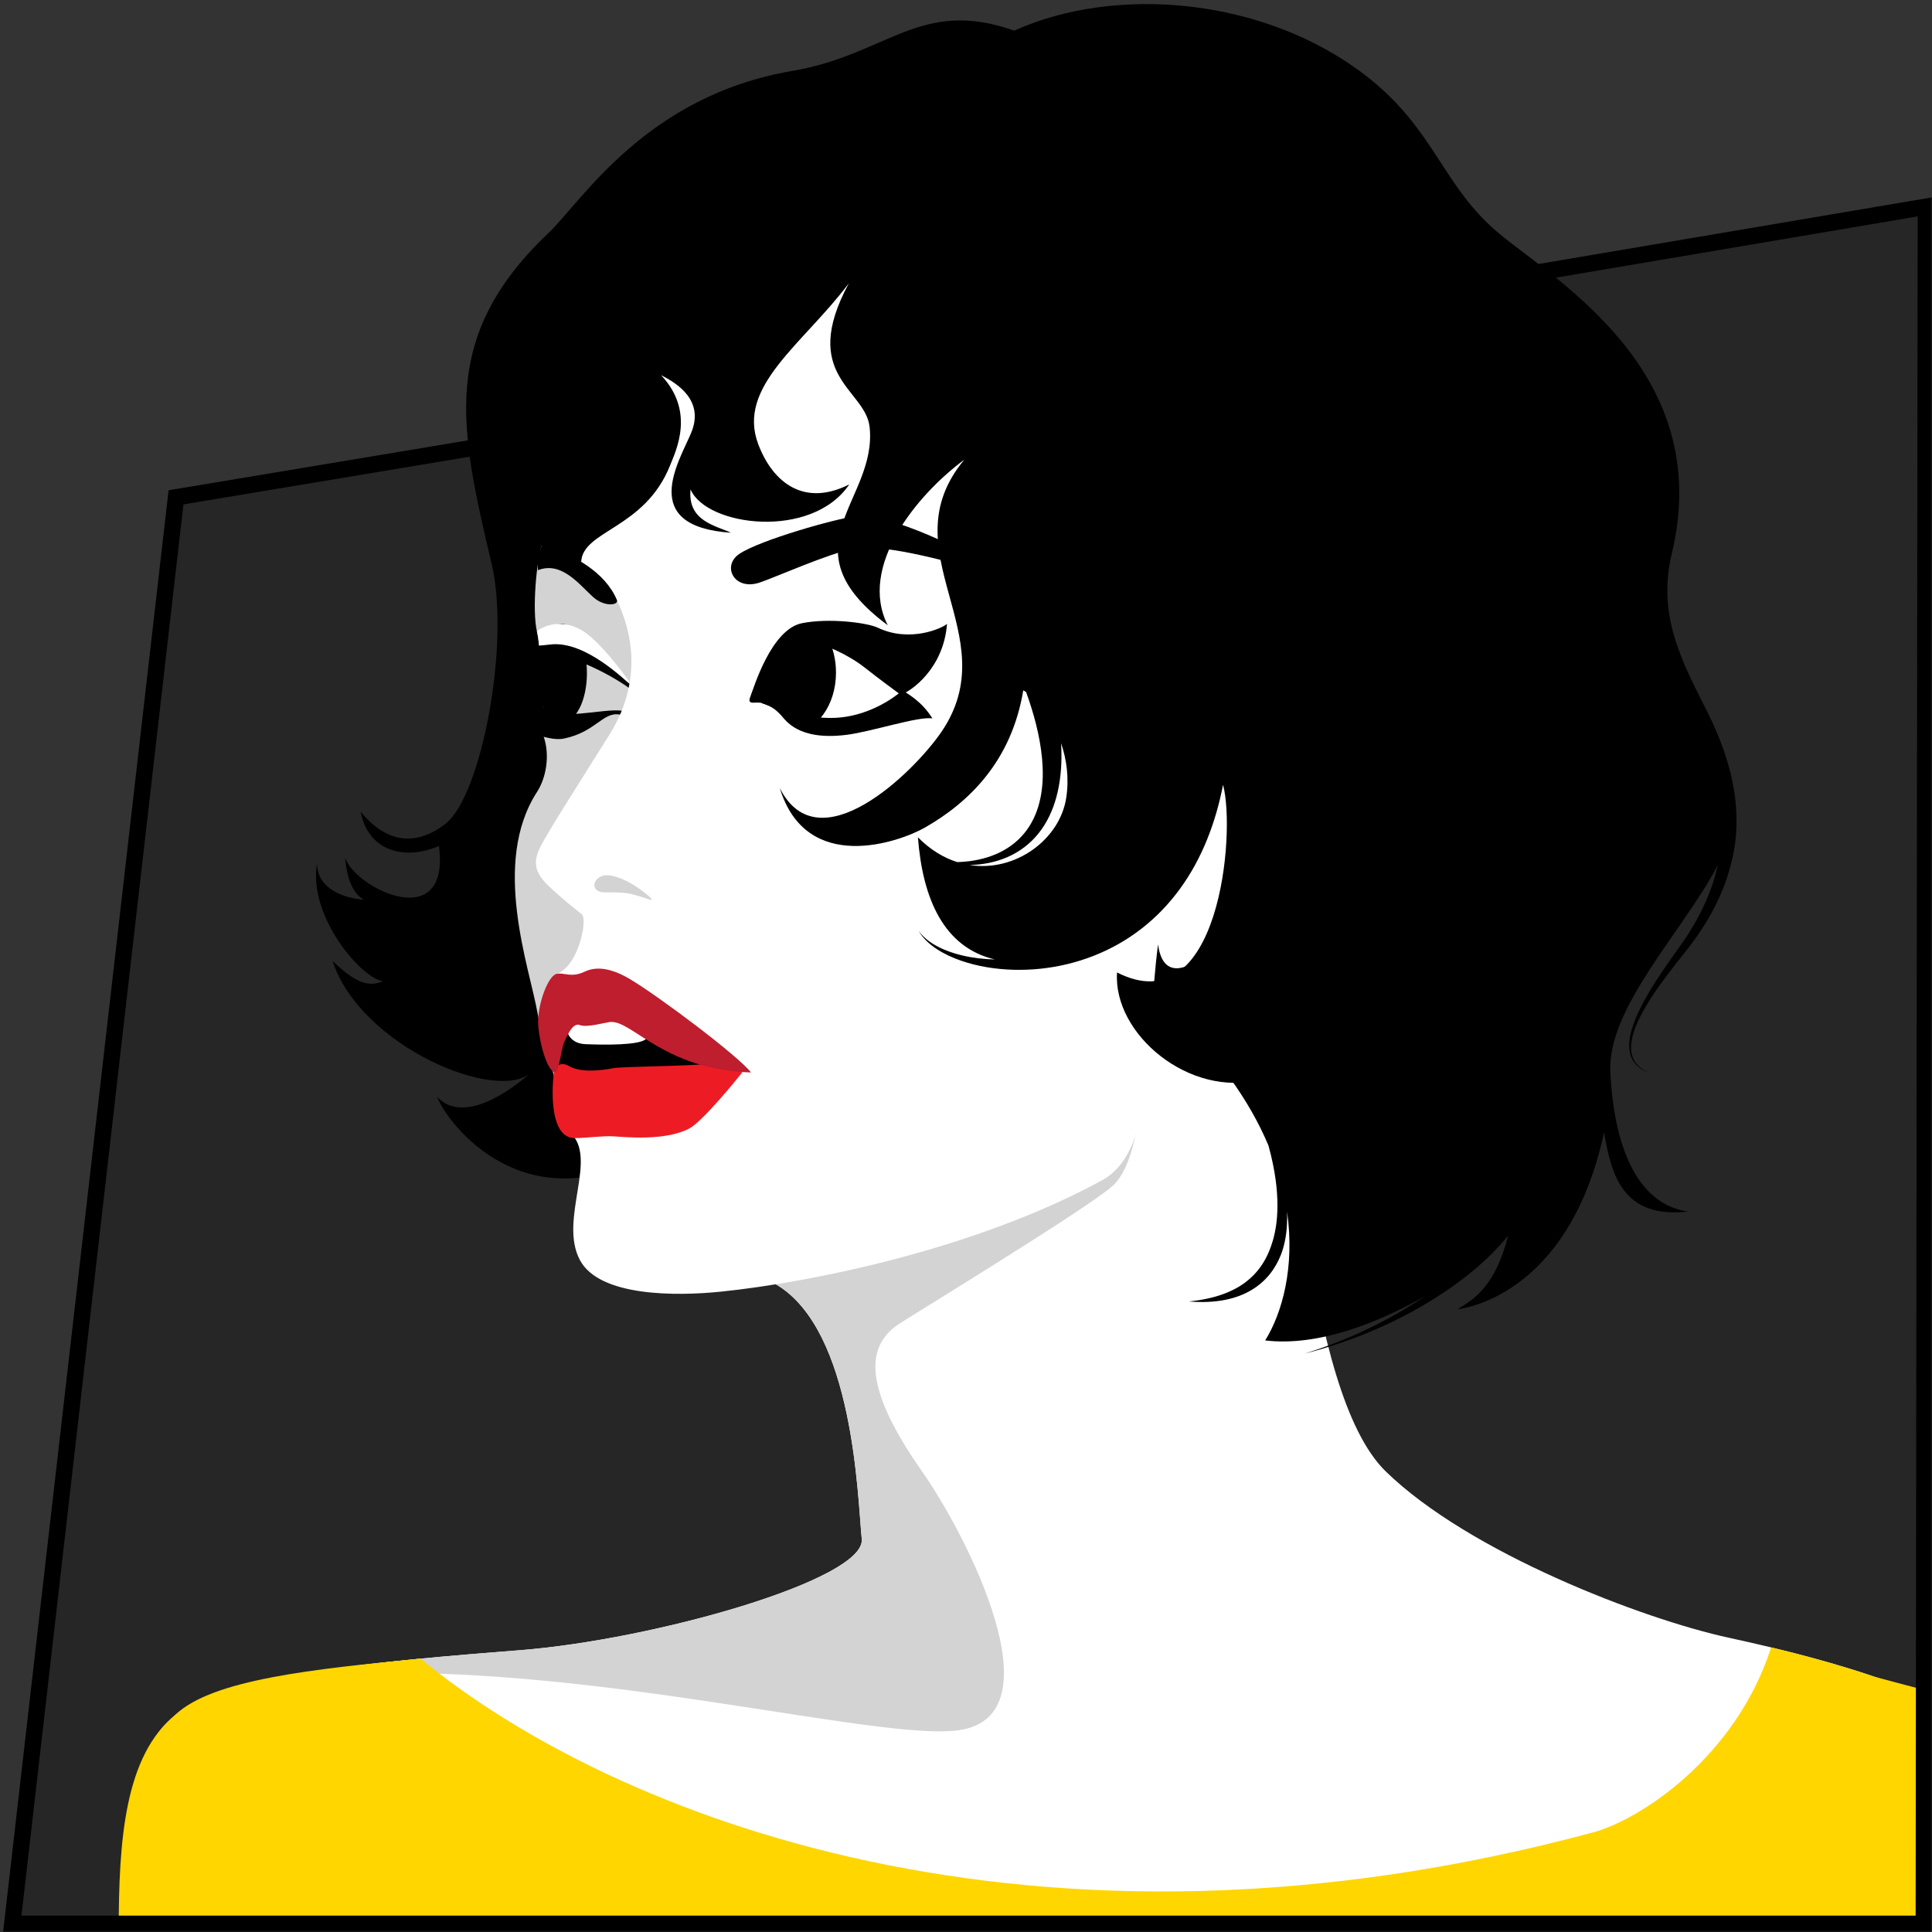<?xml version="1.0" encoding="UTF-8"?>
<svg xmlns="http://www.w3.org/2000/svg" width="472" height="472" viewBox="0 0 472 472" fill="none">
  <rect x="0" y="0" width="472" height="472" fill="#333333" stroke="none"/>
  <mask id="mask0_0_321" style="mask-type:alpha" maskUnits="userSpaceOnUse" x="0" y="0" width="472" height="473">
    <path d="M0 0H472V472H0V0Z" fill="#D9D9D9"></path>
  </mask>
  <g mask="url(#mask0_0_321)">
    <path d="M43 121.5L472 50.5V472H1L43 121.5Z" fill="#262626"></path>
    <path d="M42.896 418.905C53.648 409.326 94.143 405.697 126.938 403.161C159.733 400.62 211.552 385.894 210.535 375.984C209.517 366.075 208.68 324.929 189.54 313.756C180.562 280.745 273.017 190.839 308.579 239.604C316.705 264.495 318.229 339.665 338.551 359.479C358.874 379.292 401.289 395.542 422.373 400.113C435.272 402.91 449.183 406.424 461.209 410.79C461.209 420.488 461.209 459.299 461.209 472C341.103 472 50.24 472 36.319 472C39.301 427.596 32.058 428.558 42.896 418.905Z" fill="white"></path>
    <path d="M271.738 289.808C265.307 295.431 223.804 320.718 219.678 323.415C210.876 329.169 211.552 339.921 225.268 359.479C236.161 375.007 258.88 419.331 234.156 422.714C211.061 425.877 119.093 399.347 57.504 412.318C75.094 407.436 103.051 405.01 126.938 403.161C159.733 400.62 211.552 385.894 210.535 375.984C209.517 366.075 208.68 324.929 189.54 313.756C180.562 280.745 273.017 190.839 308.579 239.604C309.692 243.003 310.674 247.348 311.606 252.361C304.007 246.972 288.752 241.068 281.022 242.782C279.704 267.593 277.834 284.474 271.738 289.808Z" fill="#D3D3D3"></path>
    <path d="M513.511 428.851C504.548 420.851 483.103 416.464 457.966 409.651V416.284L457.965 422.521L457.965 434.829V454.13C457.965 462.712 457.966 462.741 457.966 472C578.104 472 518.052 472 532.085 472C532.09 450.949 525.991 438.176 513.511 428.851Z" fill="#FFD600"></path>
    <path d="M42.896 418.905C51.811 410.322 76.548 407.762 102.716 405.221C149.787 443.901 252.699 484.426 389.298 447.635C400.271 444.678 423.892 429.736 432.695 402.505C432.7 402.495 432.705 402.485 432.71 402.469C442.46 404.815 452.346 407.567 461.209 410.785C461.209 419.993 461.209 462.056 461.209 471.99C341.725 471.99 42.956 471.99 29 471.99C28.995 449.405 30.483 428.909 42.896 418.905Z" fill="#FFD600"></path>
    <path d="M102.715 405.221C104.204 406.444 105.753 407.672 107.357 408.9C89.892 408.319 72.788 409.101 57.538 412.309C69.374 409.031 85.897 406.855 102.715 405.221Z" fill="#FFD600"></path>
    <path d="M93.568 239.73C88.274 239.008 75.235 223.856 77.441 210.904C77.516 217.55 84.64 219.455 88.871 219.826C86.079 218.082 84.805 214.744 84.299 209.551C86.926 217.169 110.036 228.347 107.243 206.674C98.606 210.398 89.888 207.776 88.109 198.293C96.556 208.624 104.742 204.503 108.938 201.17C117.575 194.313 124.724 157.358 120.112 137.764C112.321 104.663 107.243 82.313 133.998 56.921C142.129 49.202 157.774 23.399 193.672 17.304C216.727 13.389 224.808 -0.645 247.792 7.485C272.516 -3.688 308.755 -0.64 333.474 18.321C350.694 31.529 352.268 45.578 366.495 57.262C380.722 68.945 419.021 91.28 408.423 135.298C404.643 150.997 411.571 162.726 417.336 174.374C422.49 184.79 425.703 196.233 423.598 207.882C422.831 212.167 421.442 216.307 419.592 220.192C417.742 224.076 415.447 227.71 412.865 231.089C410.248 234.422 407.626 237.645 405.22 241.063C404.017 242.767 402.869 244.507 401.831 246.306C400.799 248.105 399.861 249.97 399.204 251.925C398.879 252.902 398.628 253.91 398.523 254.927C398.417 255.945 398.458 256.987 398.758 257.965C399.054 258.942 399.625 259.834 400.397 260.531C401.164 261.233 402.097 261.744 403.074 262.125C402.082 261.794 401.114 261.328 400.292 260.651C399.465 259.98 398.813 259.082 398.453 258.065C398.082 257.047 397.981 255.955 398.036 254.887C398.092 253.814 398.302 252.757 398.583 251.734C399.154 249.679 400.017 247.725 400.974 245.835C401.936 243.945 403.014 242.121 404.137 240.336C406.383 236.768 408.89 233.334 411.281 229.941C413.622 226.527 415.647 222.914 417.211 219.129C418.264 216.588 419.096 213.972 419.687 211.31C411.18 227.63 392.602 246.141 393.414 262.02C394.432 281.893 400.854 294.349 412.379 295.983C396.292 297.848 393.585 286.67 391.89 276.641C383.083 317.315 356.559 319.756 356.078 319.852C360.61 317.165 365.392 313.807 368.445 301.867C368.194 302.183 367.938 302.494 367.678 302.805C363.477 307.752 358.499 311.837 353.25 315.411C347.982 318.974 342.392 322.002 336.607 324.548C330.822 327.089 324.837 329.15 318.736 330.688C324.752 328.834 330.592 326.478 336.191 323.666C340.302 321.596 344.287 319.275 348.082 316.704C336.567 323.24 321.979 329.019 309.086 327.475C313.207 320.879 316.385 309.652 314.435 296.008C314.475 297.051 314.47 298.038 314.425 298.965C314.274 302.248 313.633 304.795 312.911 306.614C312.234 308.308 311.357 309.877 310.194 311.316C309.031 312.754 307.577 314.067 305.757 315.155C302.128 317.34 297.07 318.513 290.458 317.952C297.06 317.315 301.481 315.416 304.399 313.17C305.868 312.047 306.986 310.84 307.903 309.571C308.82 308.303 309.532 306.97 310.124 305.511C310.685 304.108 311.367 302.128 311.768 299.296C312.169 296.474 312.264 292.805 311.648 288.249C311.307 285.728 310.74 282.921 309.898 279.873C307.647 274.52 304.559 268.967 300.449 263.308C269.714 237.74 189.702 263.729 159.228 281.507C128.749 299.286 109.569 275.147 106.772 267.919C111.815 273.543 121.124 269.568 129.757 262.015C121.631 269.528 88.099 255.739 81.241 234.773C86.67 239.945 89.888 241.299 93.568 239.73Z" fill="black"></path>
    <path d="M132.432 133.003C131.164 136.401 129.871 148.972 131.234 154.541C131.866 157.117 132.573 166.6 132.778 172.75C132.934 177.487 132.618 179.367 132.839 180.013C134.403 184.625 133.41 190.063 131.194 193.481C119.96 210.834 129.36 236.316 131.315 247.469C132.463 254.02 136.077 263.914 138.759 276.615C191.42 278.31 173.81 208.553 172.797 194.84C171.784 181.121 161.688 112.638 132.432 133.003Z" fill="#D3D3D3"></path>
    <path d="M137.25 176.545C133.858 176.545 131.109 171.143 131.109 164.48C131.109 157.817 133.858 152.415 137.25 152.415C140.641 152.415 143.391 157.817 143.391 164.48C143.391 171.143 140.641 176.545 137.25 176.545Z" fill="black"></path>
    <path d="M131.767 158.516C131.622 156.791 131.451 155.393 131.241 154.541C131.216 154.431 131.19 154.315 131.165 154.205C134.158 151.944 138.9 151.609 142.996 154.546C146.605 157.132 150.957 162.671 153.609 166.33C153.699 166.661 153.634 167.453 153.398 167.568C152.882 167.513 141.216 160.385 139.778 159.879C138.76 159.513 134.845 159.177 131.767 158.516Z" fill="white"></path>
    <path d="M151.898 173.627C147.351 173.001 135.937 176.399 132.784 172.75C126.924 172.048 124.432 179.798 124.307 180.304C128.242 177.131 133.35 181.356 137.812 180.429C145.582 178.82 147.326 173.753 151.497 174.59C152.154 174.404 152.495 174.008 151.898 173.627Z" fill="black"></path>
    <path d="M153.838 168.199C149.451 164.941 136.748 158.084 133.445 161.257C130.141 164.43 130.272 167.733 126.587 166.846C122.903 165.959 122.231 159.693 122.271 154.912C125.825 158.34 129.986 157.984 134.462 157.453C143.015 156.435 152.785 166.365 154.018 167.252C155.246 168.134 157.592 169.297 153.838 168.199Z" fill="black"></path>
    <path d="M310.102 206.082C308.483 222.242 285.207 248.241 282.921 230.718C279.798 254.201 282.766 280.971 269.206 288.37C238.471 305.131 198.337 313.261 176.24 315.546C165.041 316.704 146.428 316.774 141.676 307.842C136.362 297.853 146.448 282.615 139.069 276.52C141.174 264.666 143.134 246.216 136.021 237.916C141.355 236.051 143.641 224.538 142.117 223.355C141.35 222.758 137.354 219.596 134.076 216.493C130.572 213.185 130.276 210.644 131.815 207.315C133.464 203.747 141.36 191.532 148.934 179.417C154.198 171.006 157.356 158.846 149.631 144.456C144.237 137.559 134.251 136.005 132.427 133.008C134.332 111.385 189.504 40.05 225.773 47.668C262.052 55.282 320.263 104.749 310.102 206.082Z" fill="white"></path>
    <path d="M132.433 133.003C140.308 135.544 147.837 139.794 150.705 146.566C151.251 147.854 147.682 148.406 144.835 145.804C141.406 142.671 137.14 137.053 131.415 139.308C131.234 136.416 131.55 135.544 132.433 133.003Z" fill="black"></path>
    <path d="M157.893 218.418C155.462 216.443 151.948 214.137 148.534 213.831C145.125 213.526 143.39 218.102 148.057 218.027C152.634 217.951 153.697 218.232 155.953 218.884C158.309 219.565 160.856 220.823 157.893 218.418Z" fill="#D3D3D3"></path>
    <path d="M136.168 261.268C134.398 258.21 136.814 246.907 141.832 246.02C149.021 244.747 157.964 248.902 161.769 250.526C165.253 252.01 174.853 257.017 174.492 260.05C174.151 262.907 165.809 263.914 161.132 264.365C156.37 264.826 139.236 266.581 136.168 261.268Z" fill="black"></path>
    <path d="M157.773 253.879C155.989 255.393 147.672 255.288 143.035 255.097C140.343 254.987 139.195 253.519 138.799 252.621C138.468 248.045 143.988 247.479 146.464 247.479C148.94 247.479 157.693 250.631 157.773 253.879Z" fill="white"></path>
    <path d="M181.323 262.02C179.885 263.864 171.613 273.964 168.455 275.668C162.615 278.821 152.624 277.783 149.912 277.618C147.205 277.448 143.23 278.044 140.458 278.049C134.056 278.059 134.848 265.433 135.329 261.96C135.495 260.762 136.066 260.456 136.507 260.19C137.044 259.869 138.056 259.885 138.818 260.346C141.575 262.02 145.982 261.699 149.992 260.937C151.937 260.566 169.548 260.431 172.175 259.92C174.801 259.408 178.787 259.499 181.323 262.02Z" fill="#ED1C24"></path>
    <path d="M183.479 262.009C180.351 257.959 160.771 243.248 153.722 239.098C147.807 235.615 144.448 236.622 142.799 237.404C139.581 238.928 137.816 237.554 136.027 237.91C133.911 238.331 131.44 245.108 131.455 249.759C131.465 252.491 132.954 260.456 135.33 261.954C136.533 262.711 137.044 256.366 137.886 254.501C138.729 252.636 140.002 249.759 141.696 250.436C143.391 251.113 147.953 249.764 149.146 249.674C154.484 249.288 162.275 261.363 183.479 262.009Z" fill="#BE1E2D"></path>
    <path d="M183.621 168.791C184.999 174.585 188.98 178.775 193.672 178.775C199.507 178.775 204.239 172.299 204.239 164.31C204.239 157.894 201.186 152.451 196.96 150.561C187.611 155.603 185.872 163.032 183.621 168.791Z" fill="black"></path>
    <path d="M199.968 176.821C197.16 175.618 185.941 171.688 185.831 171.673C185.616 171.648 185.5 171.673 185.37 171.658C182.322 169.969 184.407 177.442 185.831 178.269C191.511 181.562 197.216 182.605 199.968 176.821Z" fill="white"></path>
    <path d="M183.35 170.099C183.35 165.327 189.165 155.944 190.799 153.623C191.852 152.13 198.384 145.639 205.748 145.915C212.149 146.155 218.786 152.12 220.32 154.942C217.202 159.358 198.048 154.917 196.313 155.042C189.43 155.548 184.793 167.533 183.35 170.099Z" fill="white"></path>
    <path d="M184.452 169.177C184.592 169.989 184.818 170.876 185.369 171.653C183.926 171.568 182.522 172.159 183.349 170.094C184.176 168.029 188.397 153.719 195.972 152.24C202.664 150.932 211.888 152.135 214.425 153.343C222.24 157.067 230.12 153.523 231.363 152.421C230.536 163.297 222.641 168.901 220.029 169.728C218.56 168.625 215.382 166.345 211.171 163.027C207.271 159.949 200.794 156.982 197.631 156.786C190.377 156.33 187.62 162.355 184.452 169.177Z" fill="black"></path>
    <path d="M227.784 175.512C225.167 171.242 221.588 169.452 220.485 168.625C217.733 171.101 211.577 175.006 204.143 175.372C195.651 175.793 188.848 171.808 185.826 171.673C188.447 172.58 189.199 173.046 190.768 174.685C191.896 175.858 194.869 181.021 206.805 179.527C212.956 178.755 224.295 174.961 227.784 175.512Z" fill="black"></path>
    <path d="M180.642 135.309C185.685 131.935 204.329 126.657 208.936 126.161C217.924 125.199 236.316 135.218 241.871 137.795C244.823 139.163 249.636 141.799 241.725 139.875C233.815 137.945 216.485 132.557 208.429 134.091C202.328 135.253 189.37 141.068 185.56 142.331C179.334 144.396 176.261 138.241 180.642 135.309Z" fill="black"></path>
    <path d="M128.196 113.47C131.715 102.814 193.079 34.19 201.351 32.2C235.85 23.905 284.707 42.531 299.44 49.132C314.173 55.733 345.624 144.28 351.891 178.149C364.719 247.484 320.179 260.501 307.952 263.734C290.682 268.305 271.883 252.687 272.901 237.575C297.906 250.326 301.971 203.461 298.798 191.727C298.352 194.033 297.806 196.328 297.149 198.594C295.881 202.96 294.186 207.235 291.996 211.26C289.805 215.28 287.103 219.039 283.93 222.332C280.761 225.63 277.127 228.442 273.197 230.658C265.326 235.103 256.388 237.148 247.651 236.923C243.279 236.803 238.928 236.126 234.818 234.713C232.767 234.001 230.777 233.104 228.957 231.926C227.153 230.753 225.478 229.279 224.426 227.415C225.664 229.159 227.433 230.402 229.288 231.354C231.158 232.307 233.153 232.968 235.183 233.444C237.775 234.046 240.422 234.342 243.069 234.402C230.602 231.49 225.403 219.625 224.255 204.558C227.278 207.616 230.551 209.566 233.86 210.618C234.863 210.588 235.865 210.518 236.853 210.388C239.83 210.007 242.728 209.145 245.265 207.711C247.806 206.288 249.942 204.278 251.456 201.892C252.985 199.506 253.907 196.784 254.368 193.977C254.834 191.166 254.849 188.263 254.589 185.381C254.328 182.494 253.787 179.617 253.07 176.775C252.408 174.179 251.601 171.608 250.684 169.071C250.443 168.911 250.207 168.766 249.992 168.65C247.114 186.023 236.637 196.093 225.944 202.193C219.768 205.716 196.99 213.821 190.513 192.544C199.967 211.335 223.202 188.775 230.01 178.785C246.162 155.082 216.786 134.847 235.6 112.292C223.914 120.928 209.607 138.451 216.886 152.756C191.149 133.624 214.515 122.281 212.44 104.247C211.377 95.009 195.17 91.802 207.381 69.201C196.208 84.103 179.865 94.403 185.259 108.563C188.939 118.216 196.689 123.8 207.487 118.342C198.313 131.93 172.576 128.627 168.711 119.57C167.934 127.294 174.837 128.396 178.587 130.151C155.878 128.627 165.834 112.883 168.822 105.831C172.14 97.997 165.709 93.766 161.518 91.671C169.834 100.498 165.222 109.921 163.678 113.766C157.457 129.249 142.423 129.514 141.987 137.248C135.5 135.614 122.271 131.414 128.196 113.47ZM253.757 203.551C251.716 206.127 249.034 208.142 246.102 209.405C243.164 210.684 240.021 211.255 236.923 211.33C236.908 211.33 236.893 211.33 236.878 211.33C248.127 213.094 258.94 205.06 260.489 194.905C261.231 190.033 260.569 185.492 259.231 181.592C259.296 182.795 259.336 183.998 259.321 185.206C259.276 188.409 258.925 191.647 258.063 194.794C257.205 197.932 255.812 200.985 253.757 203.551Z" fill="black"></path>
    <path d="M115 109.5L43 121.5L3 470H470L470.5 50.5L376 66.5" stroke="black" stroke-width="4"></path>
  </g>
</svg>
